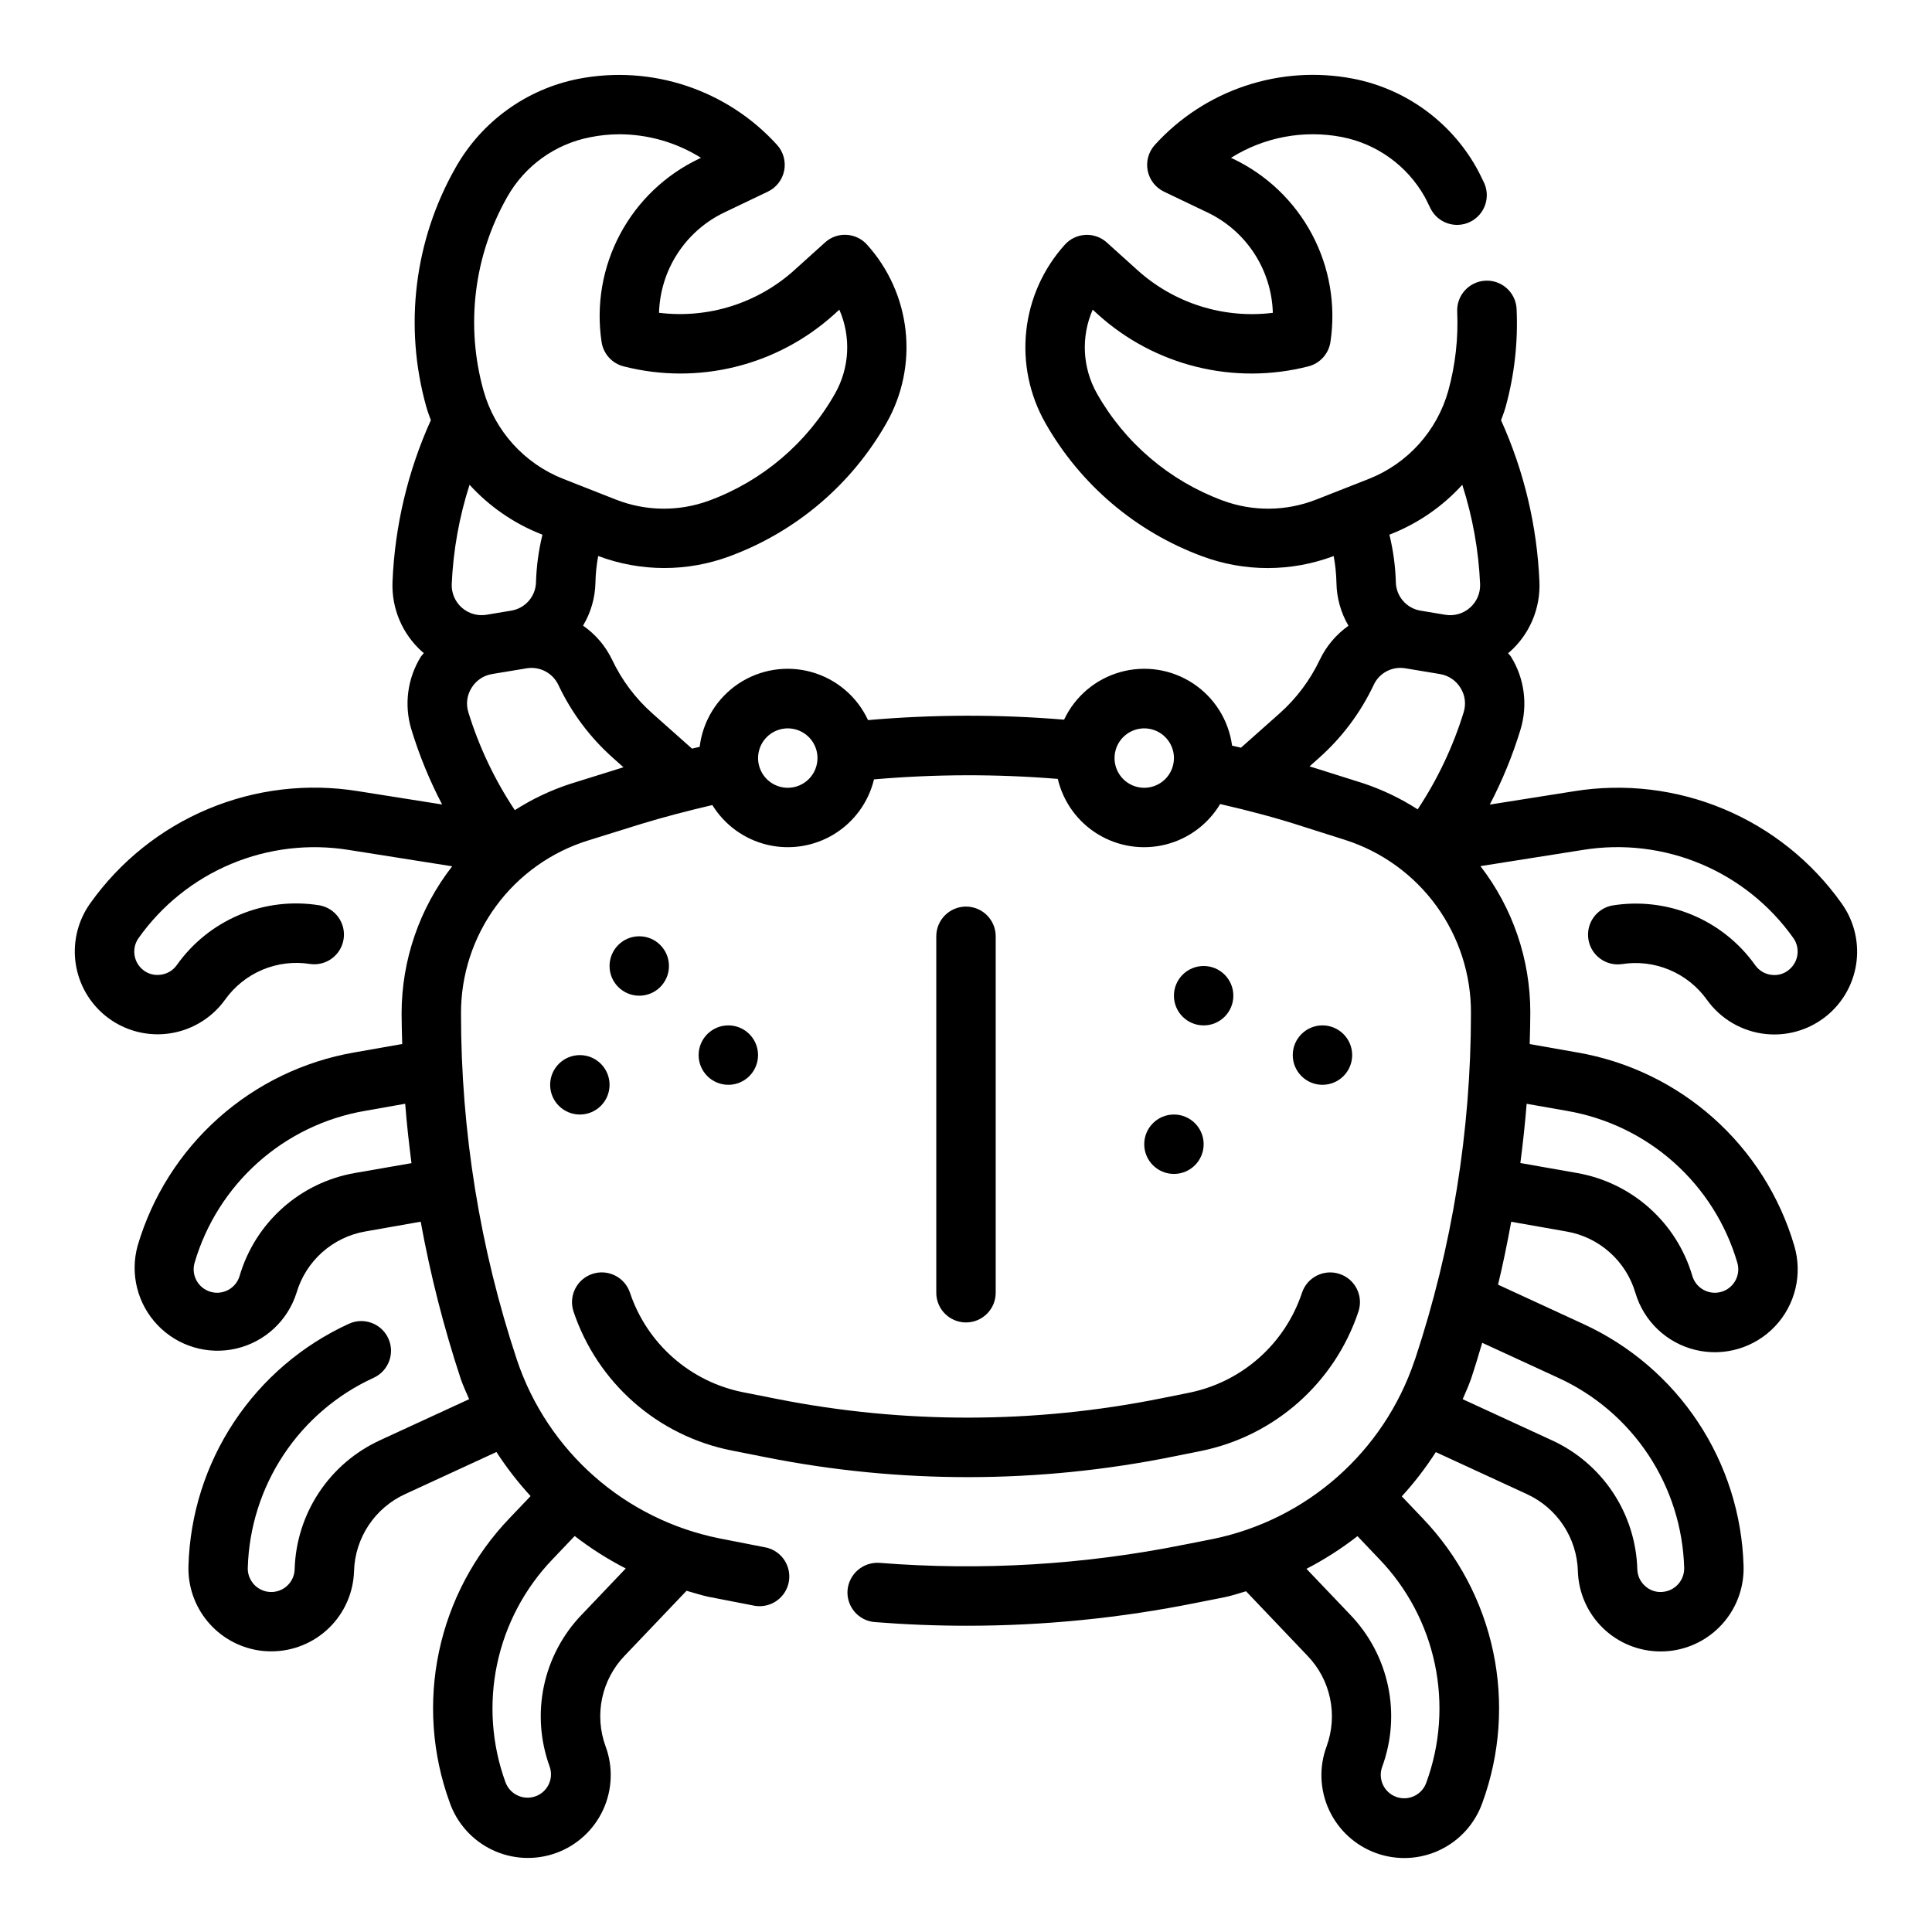 <?xml version="1.0" encoding="UTF-8"?>
<!-- Uploaded to: SVG Find, www.svgrepo.com, Generator: SVG Find Mixer Tools -->
<svg fill="#000000" width="800px" height="800px" version="1.1" viewBox="144 144 512 512" xmlns="http://www.w3.org/2000/svg">
 <g>
  <path d="m613.57 402.36c-1.773-0.172-3.387-1.109-4.418-2.566-4.199-5.91-9.969-10.523-16.656-13.324s-14.027-3.668-21.184-2.512c-4.211 0.762-7.039 4.746-6.371 8.973 0.668 4.227 4.59 7.144 8.828 6.574 4.269-0.684 8.645-0.16 12.633 1.508 3.988 1.672 7.434 4.418 9.945 7.938 3.664 5.121 9.348 8.426 15.609 9.078 0.746 0.078 1.492 0.117 2.242 0.117 5.406 0 10.625-1.992 14.652-5.598s6.582-8.57 7.176-13.945c0.59-5.375-0.82-10.777-3.965-15.172-7.867-11.102-18.691-19.77-31.242-25.027-12.547-5.254-26.32-6.887-39.75-4.707l-22.262 3.527c3.324-6.356 6.051-13.008 8.141-19.871 1.98-6.504 1.062-13.547-2.519-19.324-0.219-0.355-0.535-0.605-0.789-0.945 0.102-0.086 0.227-0.133 0.332-0.219 5.356-4.699 8.293-11.566 7.992-18.68-0.621-14.793-4.07-29.328-10.172-42.816 0.434-1.188 0.898-2.363 1.234-3.598 2.316-8.414 3.289-17.137 2.891-25.852-0.188-4.348-3.863-7.723-8.211-7.535s-7.719 3.863-7.531 8.211c0.312 7.07-0.484 14.148-2.363 20.973-2.981 10.629-10.754 19.262-21.02 23.332l-14.027 5.512v-0.004c-7.93 3.113-16.727 3.203-24.719 0.246-14.109-5.215-25.914-15.254-33.328-28.34-3.863-6.82-4.289-15.066-1.141-22.246l1.355 1.234h-0.004c15.109 13.664 36.062 18.844 55.797 13.793 3.082-0.777 5.391-3.336 5.859-6.481 1.473-9.801-0.25-19.816-4.91-28.562-4.664-8.75-12.016-15.762-20.977-20.008l-0.465-0.219h0.004c8.742-5.488 19.238-7.461 29.375-5.512 9.281 1.812 17.301 7.598 21.941 15.832 0.348 0.621 0.645 1.25 0.953 1.891l0.598 1.211c1.945 3.891 6.676 5.465 10.562 3.519 3.891-1.945 5.465-6.676 3.519-10.566l-0.496-1.008c-0.457-0.969-0.938-1.93-1.449-2.824-6.906-12.227-18.82-20.816-32.605-23.508-19.395-3.738-39.336 2.918-52.602 17.555-1.664 1.848-2.363 4.367-1.883 6.809 0.484 2.438 2.09 4.504 4.332 5.574l11.422 5.465c5.078 2.402 9.395 6.16 12.465 10.863 3.074 4.699 4.785 10.16 4.949 15.777-13.016 1.613-26.094-2.504-35.84-11.281l-8.156-7.352v-0.004c-1.551-1.398-3.594-2.125-5.68-2.016-2.086 0.105-4.047 1.039-5.445 2.594-5.715 6.328-9.289 14.301-10.219 22.777-0.93 8.477 0.832 17.035 5.039 24.453 9.25 16.32 23.977 28.844 41.574 35.344 11.242 4.188 23.617 4.168 34.848-0.055 0.438 2.34 0.684 4.707 0.734 7.086 0.062 4.004 1.16 7.926 3.188 11.383-3.246 2.293-5.852 5.375-7.574 8.957-2.574 5.449-6.227 10.32-10.738 14.32l-10.172 9.035c-0.789-0.18-1.574-0.355-2.363-0.535l0.004 0.004c-0.902-6.75-4.684-12.773-10.375-16.516-5.688-3.738-12.719-4.828-19.27-2.981-6.555 1.848-11.98 6.445-14.879 12.605-17.289-1.43-34.672-1.391-51.957 0.117-2.883-6.223-8.348-10.871-14.949-12.727-6.606-1.855-13.691-0.73-19.395 3.078-5.703 3.812-9.457 9.926-10.273 16.734l-2.031 0.473-10.469-9.305c-4.512-3.992-8.164-8.863-10.73-14.312-1.742-3.602-4.387-6.695-7.676-8.98 2.062-3.441 3.195-7.356 3.285-11.367 0.047-2.379 0.293-4.746 0.73-7.086 11.23 4.231 23.613 4.254 34.855 0.062 17.594-6.504 32.32-19.023 41.566-35.344 4.207-7.418 5.969-15.977 5.039-24.453-0.93-8.477-4.504-16.449-10.219-22.777-1.398-1.559-3.359-2.492-5.449-2.598-2.086-0.121-4.133 0.605-5.676 2.019l-8.156 7.352 0.004 0.004c-9.75 8.777-22.824 12.891-35.844 11.281 0.164-5.617 1.875-11.078 4.949-15.777 3.074-4.703 7.387-8.461 12.465-10.863l11.422-5.465c2.242-1.07 3.848-3.137 4.332-5.574 0.48-2.441-0.219-4.965-1.883-6.809-13.27-14.621-33.207-21.266-52.594-17.52-13.773 2.695-25.68 11.285-32.582 23.504-10.957 19.23-13.766 42.047-7.801 63.363 0.34 1.227 0.789 2.41 1.227 3.598-6.098 13.484-9.547 28.02-10.164 42.805-0.301 7.117 2.641 13.984 7.992 18.684 0.094 0.086 0.219 0.125 0.324 0.211-0.234 0.34-0.543 0.605-0.789 0.953-3.582 5.773-4.504 12.816-2.527 19.316 2.094 6.863 4.824 13.52 8.148 19.879l-22.262-3.527c-13.43-2.176-27.199-0.543-39.746 4.711-12.547 5.254-23.371 13.918-31.246 25.012-3.141 4.402-4.551 9.805-3.957 15.18 0.598 5.375 3.156 10.34 7.188 13.945 4.031 3.602 9.25 5.59 14.656 5.586 0.75 0 1.5-0.039 2.242-0.121 6.262-0.652 11.941-3.953 15.613-9.066 2.508-3.519 5.953-6.269 9.941-7.941 3.988-1.668 8.363-2.191 12.633-1.504 4.242 0.57 8.16-2.348 8.828-6.574 0.668-4.227-2.16-8.211-6.371-8.973-7.16-1.168-14.5-0.305-21.191 2.5-6.691 2.801-12.461 7.426-16.648 13.344-1.031 1.453-2.644 2.387-4.418 2.559-1.77 0.219-3.543-0.359-4.848-1.574-2.301-2.121-2.66-5.625-0.844-8.172 6.18-8.711 14.676-15.516 24.531-19.641 9.852-4.121 20.66-5.402 31.203-3.691l27.363 4.328c-8.684 11.152-13.402 24.883-13.406 39.016 0 2.691 0.094 5.383 0.164 8.078l-12.648 2.227c-13.406 2.316-25.898 8.344-36.055 17.398s-17.574 20.77-21.41 33.824c-2.074 7.469-0.055 15.477 5.312 21.07 5.363 5.598 13.281 7.949 20.828 6.191 7.551-1.758 13.613-7.363 15.957-14.754 1.219-4.148 3.574-7.875 6.801-10.754 3.231-2.879 7.199-4.797 11.465-5.531l14.648-2.582c2.566 14.109 6.113 28.023 10.609 41.641 0.629 1.867 1.48 3.598 2.227 5.398l-23.617 10.879 0.004 0.004c-6.586 3.023-12.195 7.828-16.195 13.871-4 6.047-6.227 13.09-6.43 20.332-0.051 1.785-0.871 3.457-2.25 4.59-1.883 1.551-4.5 1.859-6.691 0.785-2.191-1.074-3.551-3.328-3.481-5.769 0.301-10.676 3.59-21.059 9.488-29.961 5.902-8.906 14.18-15.98 23.898-20.418 3.945-1.824 5.672-6.5 3.848-10.445-1.82-3.949-6.496-5.672-10.445-3.852-12.371 5.656-22.91 14.668-30.422 26.008-7.516 11.34-11.703 24.559-12.086 38.156-0.164 5.348 1.629 10.574 5.043 14.691 3.41 4.121 8.211 6.856 13.496 7.691 1.125 0.172 2.262 0.258 3.398 0.258 5.703 0.008 11.188-2.207 15.285-6.176 4.094-3.969 6.484-9.375 6.656-15.078 0.125-4.324 1.461-8.531 3.852-12.137 2.391-3.609 5.746-6.473 9.68-8.273l24.207-11.164c2.684 4.141 5.711 8.051 9.051 11.684l-5.559 5.832h0.004c-9.426 9.812-15.906 22.066-18.719 35.379-2.812 13.309-1.836 27.141 2.816 39.926 1.922 5.543 5.984 10.086 11.277 12.613 5.293 2.531 11.379 2.836 16.902 0.848 5.519-1.984 10.016-6.102 12.48-11.422 2.469-5.324 2.703-11.414 0.652-16.91-1.48-4.066-1.789-8.465-0.895-12.699 0.895-4.231 2.957-8.129 5.957-11.25l16.414-17.223c1.906 0.52 3.762 1.148 5.715 1.574l12.391 2.41h-0.004c0.422 0.07 0.844 0.102 1.27 0.102 4.098-0.008 7.504-3.156 7.832-7.242 0.328-4.086-2.535-7.742-6.582-8.398l-11.91-2.332c-12.301-2.465-23.738-8.129-33.156-16.418-9.418-8.293-16.48-18.922-20.484-30.812-9.84-29.625-14.852-60.641-14.844-91.859-0.031-10.238 3.223-20.219 9.285-28.469 6.059-8.254 14.605-14.348 24.383-17.387l14.129-4.402c6.141-1.875 12.461-3.504 18.812-4.992l0.004 0.004c3.262 5.293 8.492 9.078 14.543 10.523 6.051 1.441 12.426 0.43 17.73-2.82 5.301-3.25 9.102-8.469 10.562-14.512 16.203-1.406 32.496-1.449 48.707-0.125 1.438 6.102 5.258 11.379 10.609 14.648 5.348 3.273 11.785 4.269 17.875 2.769 6.09-1.504 11.328-5.375 14.543-10.758 8.094 1.859 15.113 3.746 21.656 5.871l11.391 3.613c9.754 3.106 18.258 9.246 24.27 17.527 6.012 8.285 9.219 18.273 9.148 28.508-0.008 31.059-4.984 61.914-14.738 91.402-0.078 0.184-0.145 0.367-0.203 0.559-8.121 24.152-28.469 42.164-53.43 47.289l-7.574 1.496 0.004-0.004c-26.578 5.359-53.773 6.984-80.801 4.836-4.316-0.293-8.078 2.918-8.469 7.227-0.164 2.082 0.504 4.144 1.859 5.731 1.355 1.59 3.285 2.574 5.367 2.738 8.113 0.645 16.246 0.969 24.402 0.969 20.395 0 40.742-2.031 60.734-6.062l7.606-1.504c1.922-0.395 3.754-1.023 5.637-1.574l16.309 17.125c3 3.117 5.062 7.016 5.953 11.246 0.895 4.234 0.582 8.633-0.898 12.699-2.055 5.496-1.82 11.586 0.648 16.91s6.965 9.438 12.484 11.422c5.519 1.988 11.605 1.684 16.898-0.848 5.297-2.527 9.355-7.07 11.281-12.613 4.652-12.781 5.629-26.613 2.82-39.922s-9.289-25.562-18.707-35.375l-5.512-5.793c3.336-3.644 6.352-7.566 9.016-11.723l24.199 11.156h-0.004c3.922 1.812 7.258 4.684 9.637 8.289 2.375 3.606 3.699 7.805 3.82 12.121 0.172 5.703 2.559 11.109 6.656 15.078 4.094 3.969 9.578 6.184 15.281 6.176 1.137 0 2.269-0.086 3.394-0.258 5.289-0.828 10.094-3.555 13.516-7.676 3.422-4.117 5.219-9.344 5.062-14.699-0.387-13.598-4.574-26.816-12.086-38.156-7.516-11.34-18.055-20.348-30.426-26.008l-22.555-10.398c1.332-5.512 2.465-11.09 3.488-16.672l14.656 2.582h0.004c4.262 0.734 8.234 2.652 11.461 5.535 3.231 2.879 5.586 6.606 6.801 10.758 2.238 7.519 8.316 13.273 15.945 15.098 7.633 1.82 15.652-0.566 21.047-6.262 5.394-5.699 7.336-13.84 5.102-21.359-3.84-13.051-11.258-24.77-21.414-33.82-10.156-9.055-22.648-15.078-36.055-17.395l-12.648-2.227c0.07-2.793 0.164-5.59 0.164-8.391v-0.004c0-14.023-4.648-27.656-13.215-38.762l27.176-4.297h-0.004c10.543-1.707 21.355-0.43 31.211 3.699 9.852 4.125 18.352 10.93 24.531 19.641 1.812 2.547 1.445 6.043-0.852 8.164-1.293 1.234-3.066 1.828-4.84 1.621zm-303.74 157.3-11.707 12.289v-0.004c-5.023 5.234-8.48 11.766-9.98 18.863-1.5 7.094-0.98 14.469 1.496 21.285 0.613 1.676 0.477 3.535-0.383 5.098-0.855 1.566-2.348 2.684-4.09 3.066-3.047 0.676-6.129-1.004-7.211-3.938-3.648-10.031-4.418-20.887-2.211-31.336 2.207-10.445 7.293-20.066 14.691-27.766l5.863-6.156c4.234 3.277 8.766 6.156 13.531 8.598zm-22.395-274.09 0.324 0.125h-0.004c-1.008 4.098-1.578 8.293-1.707 12.512-0.047 3.773-2.789 6.977-6.512 7.609l-6.598 1.102h0.004c-2.352 0.391-4.754-0.297-6.543-1.871-1.789-1.574-2.773-3.871-2.684-6.25 0.391-8.949 1.98-17.801 4.723-26.324 5.25 5.758 11.746 10.238 18.996 13.098zm-8.969-89.457c4.66-8.199 12.672-13.953 21.934-15.746 2.535-0.516 5.117-0.777 7.707-0.785 7.664 0.008 15.168 2.172 21.664 6.242l-0.465 0.219c-8.957 4.246-16.312 11.258-20.973 20.008-4.664 8.746-6.383 18.762-4.91 28.562 0.465 3.144 2.773 5.703 5.856 6.481 19.734 5.043 40.68-0.137 55.789-13.793l1.363-1.234c3.144 7.18 2.723 15.426-1.145 22.246-7.41 13.086-19.215 23.125-33.32 28.34-7.996 2.953-16.801 2.863-24.734-0.254l-14.012-5.512v0.004c-10.289-4.07-18.09-12.711-21.082-23.367-4.836-17.293-2.559-35.805 6.328-51.41zm-40.344 258.73c-7.148 1.234-13.805 4.445-19.219 9.273-5.414 4.824-9.367 11.074-11.41 18.035-0.98 3.289-4.441 5.16-7.731 4.18-3.289-0.98-5.16-4.441-4.18-7.731 3.012-10.246 8.836-19.445 16.809-26.551 7.969-7.106 17.773-11.836 28.297-13.652l10.691-1.891c0.41 5.25 0.992 10.484 1.668 15.742zm57.031-103.12h0.004c-5.188 1.688-10.133 4.031-14.723 6.977-5.34-8.023-9.492-16.77-12.328-25.98-0.664-2.164-0.352-4.516 0.859-6.43 1.191-1.953 3.176-3.289 5.43-3.66l9.219-1.527c3.477-0.555 6.894 1.266 8.379 4.457 3.477 7.359 8.41 13.938 14.5 19.34l2.731 2.434zm57.617 1.047c-3.184 0-6.055-1.918-7.273-4.859s-0.543-6.328 1.707-8.578c2.254-2.25 5.637-2.926 8.578-1.707s4.859 4.09 4.859 7.273c0 2.086-0.828 4.09-2.305 5.566-1.477 1.477-3.477 2.305-5.566 2.305zm178.75-80.293c2.742 8.527 4.332 17.383 4.723 26.332 0.086 2.379-0.898 4.672-2.688 6.246-1.789 1.57-4.188 2.258-6.539 1.867l-6.598-1.102h0.004c-3.719-0.629-6.457-3.824-6.512-7.594-0.125-4.227-0.699-8.43-1.707-12.535l0.332-0.125h-0.004c7.25-2.852 13.746-7.332 18.988-13.09zm-84.285 80.293c-3.184 0-6.055-1.918-7.273-4.859s-0.543-6.328 1.707-8.578 5.637-2.926 8.578-1.707c2.941 1.219 4.859 4.09 4.859 7.273 0 2.086-0.828 4.09-2.305 5.566-1.477 1.477-3.477 2.305-5.566 2.305zm46.594-4.809c-0.906-0.301-1.859-0.574-2.785-0.859l2.465-2.203c6.094-5.406 11.031-11.988 14.516-19.352 1.465-3.203 4.898-5.027 8.375-4.445l9.203 1.527c2.258 0.371 4.242 1.707 5.438 3.66 1.215 1.918 1.523 4.273 0.852 6.438-2.812 9.125-6.918 17.801-12.195 25.758-4.527-2.91-9.398-5.238-14.508-6.934zm28.191 268.35c-0.527 1.59-1.676 2.898-3.184 3.629-1.504 0.734-3.242 0.824-4.816 0.258-1.578-0.566-2.856-1.746-3.551-3.273-0.691-1.523-0.738-3.262-0.133-4.824 2.481-6.816 3-14.188 1.504-21.285-1.5-7.098-4.957-13.629-9.98-18.863l-11.637-12.203v0.004c4.766-2.465 9.293-5.363 13.523-8.66l5.801 6.102h0.004c7.398 7.703 12.488 17.324 14.691 27.773 2.203 10.453 1.434 21.312-2.223 31.344zm34.922-107.18h-0.004c9.719 4.438 17.996 11.512 23.898 20.418 5.898 8.902 9.188 19.285 9.488 29.961 0.074 3.121-2.172 5.812-5.25 6.301-1.758 0.309-3.562-0.184-4.922-1.34-1.379-1.133-2.199-2.805-2.25-4.59-0.207-7.25-2.441-14.293-6.445-20.34-4.004-6.043-9.625-10.848-16.219-13.863l-23.617-10.879c0.66-1.613 1.441-3.148 2-4.816 0.086-0.195 0.164-0.402 0.234-0.605 1.047-3.148 2.008-6.344 2.945-9.523zm2.363-70.73h-0.004c10.523 1.816 20.324 6.543 28.297 13.648 7.969 7.106 13.793 16.301 16.801 26.547 0.984 3.285-0.879 6.75-4.168 7.734-3.285 0.984-6.75-0.883-7.734-4.168-2.039-6.961-5.992-13.211-11.406-18.039-5.414-4.828-12.074-8.043-19.223-9.277l-14.957-2.637c0.676-5.211 1.25-10.438 1.668-15.695z"/>
  <path d="m337.81 528.38 9.18 1.82c35.582 7.066 72.211 7.008 107.77-0.168l7.606-1.527h-0.004c19.477-3.988 35.348-18.066 41.637-36.926 1.375-4.129-0.855-8.594-4.988-9.969-4.129-1.379-8.594 0.855-9.969 4.984-2.207 6.644-6.125 12.586-11.359 17.234-5.231 4.644-11.598 7.832-18.453 9.238l-7.59 1.527h0.004c-33.531 6.734-68.062 6.793-101.61 0.168l-9.188-1.82c-6.859-1.375-13.238-4.535-18.488-9.164-5.246-4.625-9.184-10.555-11.41-17.191-1.375-4.129-5.84-6.363-9.969-4.984-4.129 1.375-6.363 5.84-4.988 9.969 3.109 9.277 8.617 17.566 15.961 24.031 7.344 6.465 16.266 10.871 25.863 12.777z"/>
  <path d="m407.87 486.59v-94.465c0-4.348-3.523-7.871-7.871-7.871s-7.875 3.523-7.875 7.871v94.465c0 4.348 3.527 7.871 7.875 7.871s7.871-3.523 7.871-7.871z"/>
  <path d="m470.85 407.87c0 4.348-3.523 7.871-7.871 7.871-4.348 0-7.875-3.523-7.875-7.871s3.527-7.871 7.875-7.871c4.348 0 7.871 3.523 7.871 7.871"/>
  <path d="m462.98 447.23c0 4.348-3.527 7.871-7.875 7.871-4.348 0-7.871-3.523-7.871-7.871 0-4.348 3.523-7.871 7.871-7.871 4.348 0 7.875 3.523 7.875 7.871"/>
  <path d="m321.28 400c0 4.348-3.523 7.871-7.871 7.871s-7.871-3.523-7.871-7.871 3.523-7.875 7.871-7.875 7.871 3.527 7.871 7.875"/>
  <path d="m344.89 423.61c0 4.348-3.523 7.875-7.871 7.875-4.348 0-7.875-3.527-7.875-7.875 0-4.348 3.527-7.871 7.875-7.871 4.348 0 7.871 3.523 7.871 7.871"/>
  <path d="m502.34 423.61c0 4.348-3.527 7.875-7.875 7.875-4.348 0-7.871-3.527-7.871-7.875 0-4.348 3.523-7.871 7.871-7.871 4.348 0 7.875 3.523 7.875 7.871"/>
  <path d="m305.54 431.49c0 4.348-3.523 7.871-7.871 7.871-4.348 0-7.875-3.523-7.875-7.871 0-4.348 3.527-7.875 7.875-7.875 4.348 0 7.871 3.527 7.871 7.875"/>
 </g>
</svg>